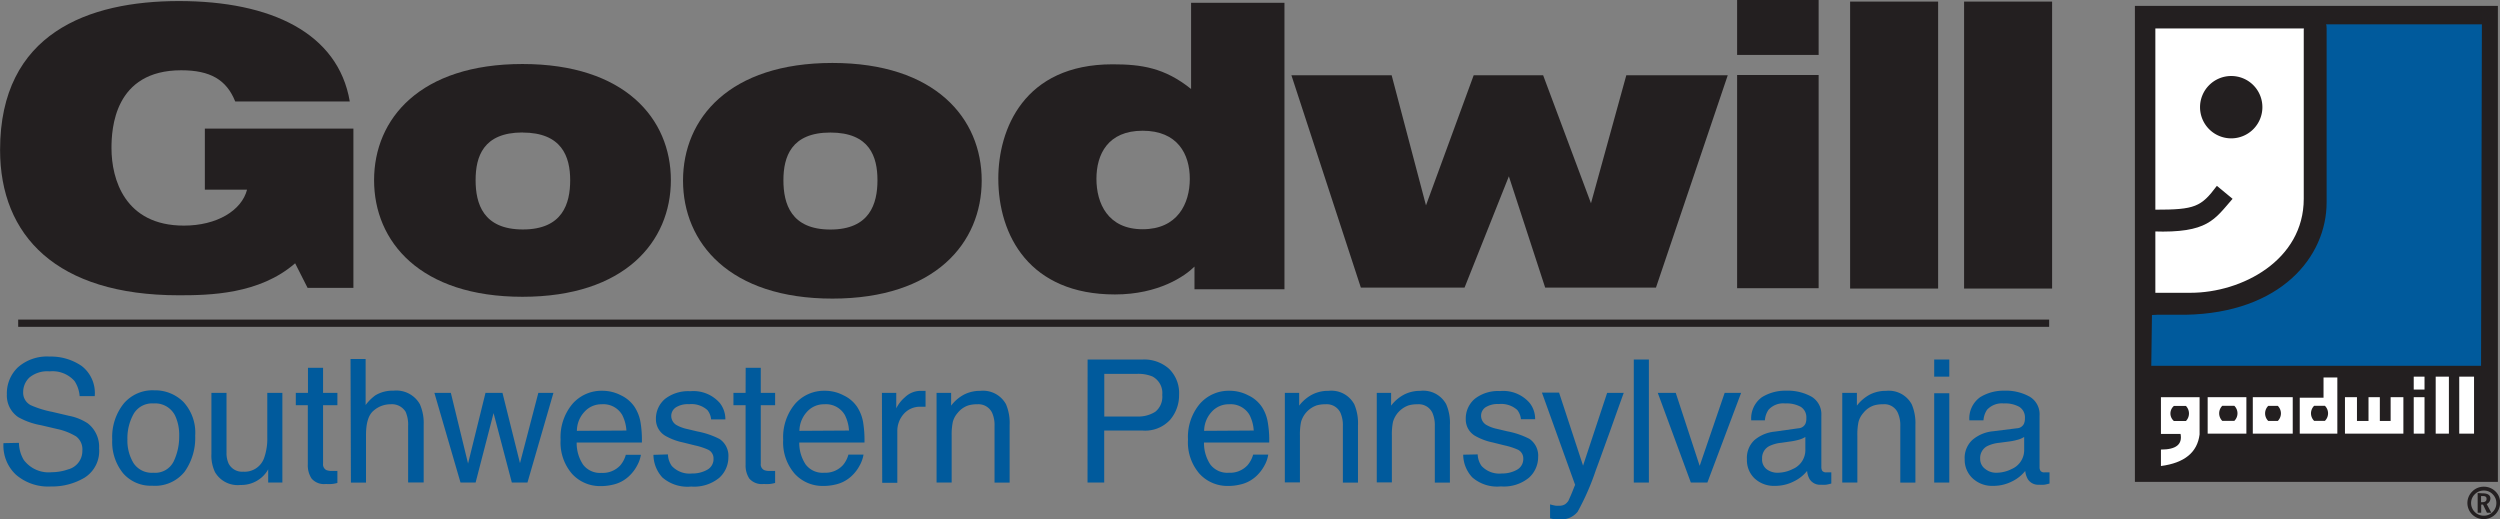 <svg id="gi_swpa_2c_cmyk_Image" data-name="gi_swpa_2c_cmyk Image" xmlns="http://www.w3.org/2000/svg" viewBox="0 0 331.21 68.8"><rect x="0" y="0" width="331.21" height="68.8" fill="#808080" stroke="none"/><defs><style>.cls-1{fill:#231f20;}.cls-1,.cls-2,.cls-3{fill-rule:evenodd;}.cls-2{fill:#fff;}.cls-3,.cls-4{fill:#005a9c;}</style></defs><polygon class="cls-1" points="282.84 0.78 330.93 0.78 330.93 63.84 282.84 63.84 282.84 0.78 282.84 0.78"/><polygon class="cls-2" points="285.55 29.11 285.55 47.6 328.02 47.6 328.02 3.77 285.55 3.77 285.55 29.11 285.55 29.11"/><path class="cls-3" d="M328.61,23.66l.11,19.42c0,.12-.09,4.74-.11,4.85-1.06,6.09-5.85,13-16.33,13.57l-6.18-.11L306,68.9h43.69l.11-45.24Z" transform="translate(-20.99 -20.44)"/><path class="cls-1" d="M311.91,74.25v4.83c-.27,2.35-1.85,3.72-4.63,4.12V81.13c1.78,0,2.58-.68,2.35-2h-2.35V74.25Z" transform="translate(-20.99 -20.44)"/><path class="cls-1" d="M308.86,75.39h1.44a1.53,1.53,0,0,1,0,2h-1.44a1.4,1.4,0,0,1,0-2Z" transform="translate(-20.99 -20.44)"/><path class="cls-1" d="M315,75.39h1.61a1.4,1.4,0,0,1,0,2H315a1.4,1.4,0,0,1,0-2Z" transform="translate(-20.99 -20.44)"/><polygon class="cls-1" points="298.59 53.8 303.38 53.8 303.38 58.64 298.59 58.64 298.59 53.8 298.59 53.8"/><path class="cls-1" d="M327.56,75.39H329a1.4,1.4,0,0,1,0,2h-1.44a1.4,1.4,0,0,1,0-2Z" transform="translate(-20.99 -20.44)"/><path class="cls-1" d="M321.43,77.4a1.4,1.4,0,0,1,0-2h1.27a1.4,1.4,0,0,1,0,2Z" transform="translate(-20.99 -20.44)"/><polygon class="cls-1" points="292.32 53.8 297.18 53.8 297.18 58.64 292.32 58.64 292.32 53.8 292.32 53.8"/><polygon class="cls-1" points="304.65 58.64 309.68 58.64 309.68 51.09 307.84 51.09 307.84 53.8 304.65 53.8 304.65 58.64 304.65 58.64"/><polygon class="cls-1" points="312.6 56.96 312.6 53.8 310.92 53.8 310.92 58.64 319.07 58.64 319.07 53.8 317.29 53.8 317.29 56.96 315.78 56.96 315.78 53.8 314.21 53.8 314.21 56.96 312.6 56.96 312.6 56.96"/><polygon class="cls-1" points="320.54 53.8 321.98 53.8 321.98 58.64 320.54 58.64 320.54 53.8 320.54 53.8"/><polygon class="cls-1" points="320.54 51.09 321.98 51.09 321.98 52.8 320.54 52.8 320.54 51.09 320.54 51.09"/><polygon class="cls-1" points="323.39 51.09 325.17 51.09 325.17 58.64 323.39 58.64 323.39 51.09 323.39 51.09"/><polygon class="cls-1" points="326.44 51.09 328.42 51.09 328.42 58.64 326.44 58.64 326.44 51.09 326.44 51.09"/><path class="cls-2" d="M312.4,73.06V78c-.3,2.38-2,3.77-5.12,4.18V80c2,0,2.86-.68,2.6-2.07h-2.6V73.06Z" transform="translate(-20.99 -20.44)"/><polygon class="cls-2" points="298.46 52.62 303.75 52.62 303.75 57.45 298.46 57.45 298.46 52.62 298.46 52.62"/><polygon class="cls-2" points="292.48 52.62 297.61 52.62 297.61 57.45 292.48 57.45 292.48 52.62 292.48 52.62"/><polygon class="cls-2" points="304.68 57.45 309.66 57.45 309.66 50.01 307.83 50.01 307.83 52.69 304.68 52.69 304.68 57.45 304.68 57.45"/><polygon class="cls-2" points="312.26 55.77 312.26 52.62 310.67 52.62 310.67 57.45 318.41 57.45 318.41 52.62 316.72 52.62 316.72 55.77 315.29 55.77 315.29 52.62 313.79 52.62 313.79 55.77 312.26 55.77 312.26 55.77"/><polygon class="cls-2" points="319.78 52.62 321.21 52.62 321.21 57.45 319.78 57.45 319.78 52.62 319.78 52.62"/><polygon class="cls-2" points="319.78 49.9 321.21 49.9 321.21 51.61 319.78 51.61 319.78 49.9 319.78 49.9"/><polygon class="cls-2" points="322.69 49.9 324.44 49.9 324.44 57.45 322.69 57.45 322.69 49.9 322.69 49.9"/><polygon class="cls-2" points="325.81 49.9 327.77 49.9 327.77 57.45 325.81 57.45 325.81 49.9 325.81 49.9"/><path class="cls-1" d="M314.69,45.06c-2.09,2.8-2.91,3.16-8.13,3.16-1.14,0-1.36.37-1.47,1.51s.05,1.33,1.19,1.37c7.23.25,8.1-1.59,10.49-4.32l-2.08-1.72Z" transform="translate(-20.99 -20.44)"/><path class="cls-1" d="M326.2,24.38v22.4c0,8.14-8.2,12.45-15,12.45h-4.84c-1.12,0-1.08.5-1.08,1.61,0,0,.11.41.11.44,0,1.14.26.89,1.4.86h3.77c12.58-.24,18.67-7.65,18.67-14.9v-23c0-1.15-.37-1-1.51-1s-1.51-.06-1.51,1.08Z" transform="translate(-20.99 -20.44)"/><path class="cls-1" d="M350.06,84.92a2.17,2.17,0,0,1,1.53.62,2,2,0,0,1,.62,1.51,2.15,2.15,0,0,1-2.15,2.16,2.13,2.13,0,0,1-1.52-3.67,2.1,2.1,0,0,1,1.52-.62Zm-1.2,1a1.63,1.63,0,0,0-.49,1.17,1.66,1.66,0,0,0,.49,1.18,1.64,1.64,0,0,0,1.2.49,1.57,1.57,0,0,0,1.17-.49,1.66,1.66,0,0,0,.49-1.18,1.63,1.63,0,0,0-.49-1.17,1.57,1.57,0,0,0-1.17-.49,1.64,1.64,0,0,0-1.2.49Zm.83.24v.81h.19c.37,0,.54-.17.54-.44s-.17-.37-.49-.37Zm.24-.36c.64,0,1,.24,1,.68a.83.83,0,0,1-.49.74l.61,1.15h-.58l-.52-1.08h-.24v1.08h-.47V85.76Z" transform="translate(-20.99 -20.44)"/><path class="cls-1" d="M309,74.22h1.59a1.44,1.44,0,0,1,0,2H309a1.31,1.31,0,0,1,0-2Z" transform="translate(-20.99 -20.44)"/><path class="cls-1" d="M315.45,74.2H317a1.4,1.4,0,0,1,0,2h-1.59a1.41,1.41,0,0,1,0-2Z" transform="translate(-20.99 -20.44)"/><path class="cls-1" d="M327.57,74.2H329a1.4,1.4,0,0,1,0,2h-1.42a1.4,1.4,0,0,1,0-2Z" transform="translate(-20.99 -20.44)"/><path class="cls-1" d="M321.5,76.21a1.4,1.4,0,0,1,0-2h1.26a1.41,1.41,0,0,1,0,2Z" transform="translate(-20.99 -20.44)"/><path class="cls-1" d="M320.72,34.64a4.13,4.13,0,1,1-4.12-4.13,4.12,4.12,0,0,1,4.12,4.13Z" transform="translate(-20.99 -20.44)"/><polygon class="cls-1" points="2.41 42.34 2.41 43.3 271.48 43.3 271.48 42.34 2.41 42.34 2.41 42.34"/><path class="cls-4" d="M23.5,79.11a4.54,4.54,0,0,0,.63,2.25A4.11,4.11,0,0,0,27.86,83,6.6,6.6,0,0,0,30,82.63a2.51,2.51,0,0,0,1.9-2.46,2.16,2.16,0,0,0-.81-1.9,8.12,8.12,0,0,0-2.55-1l-2.14-.5a9.43,9.43,0,0,1-3-1.07,3.45,3.45,0,0,1-1.5-3,4.75,4.75,0,0,1,1.48-3.61,5.81,5.81,0,0,1,4.18-1.41,7.18,7.18,0,0,1,4.24,1.24,4.52,4.52,0,0,1,1.74,4H31.54a4.16,4.16,0,0,0-.68-2,3.88,3.88,0,0,0-3.29-1.28,3.73,3.73,0,0,0-2.69.82,2.66,2.66,0,0,0-.82,1.91,1.86,1.86,0,0,0,1,1.75,13.27,13.27,0,0,0,2.87.89l2.21.52a6.85,6.85,0,0,1,2.48,1,3.93,3.93,0,0,1,1.5,3.32,4.17,4.17,0,0,1-1.92,3.87,8.41,8.41,0,0,1-4.46,1.17,6.53,6.53,0,0,1-4.64-1.56,5.29,5.29,0,0,1-1.65-4.18Z" transform="translate(-20.99 -20.44)"/><path class="cls-4" d="M45.28,73.68a6,6,0,0,1,1.57,4.49,7.73,7.73,0,0,1-1.39,4.75,5,5,0,0,1-4.3,1.87,4.85,4.85,0,0,1-3.87-1.66,6.57,6.57,0,0,1-1.43-4.45,7.08,7.08,0,0,1,1.51-4.76,5,5,0,0,1,4.05-1.77A5.33,5.33,0,0,1,45.28,73.68ZM44,81.57a7.61,7.61,0,0,0,.73-3.34,6,6,0,0,0-.53-2.7,2.94,2.94,0,0,0-2.87-1.64,2.83,2.83,0,0,0-2.64,1.39,6.62,6.62,0,0,0-.82,3.37,5.75,5.75,0,0,0,.82,3.16,2.9,2.9,0,0,0,2.62,1.26A2.73,2.73,0,0,0,44,81.57Z" transform="translate(-20.99 -20.44)"/><path class="cls-4" d="M51,72.49v7.89a3.34,3.34,0,0,0,.28,1.48,2,2,0,0,0,1.93,1.07A2.73,2.73,0,0,0,56,81.06a7.66,7.66,0,0,0,.4-2.74V72.49h2V84.37H56.52l0-1.75a3.91,3.91,0,0,1-.95,1.14,4.1,4.1,0,0,1-2.72.93A3.47,3.47,0,0,1,49.48,83,5.06,5.06,0,0,1,49,80.56V72.49Z" transform="translate(-20.99 -20.44)"/><path class="cls-4" d="M61.79,69.17h2v3.32h1.9v1.63h-1.9v7.75a.85.85,0,0,0,.42.84,1.86,1.86,0,0,0,.78.12h.31a3.22,3.22,0,0,0,.39,0v1.59a4.17,4.17,0,0,1-.72.14,6.47,6.47,0,0,1-.8,0,2.17,2.17,0,0,1-1.9-.72,3.17,3.17,0,0,1-.5-1.86V74.12H60.18V72.49h1.61Z" transform="translate(-20.99 -20.44)"/><path class="cls-4" d="M67.43,68h2V74.1a6,6,0,0,1,1.27-1.27,4.34,4.34,0,0,1,2.41-.63A3.57,3.57,0,0,1,76.62,74a6.21,6.21,0,0,1,.5,2.74v7.62H75.06V76.88A4.24,4.24,0,0,0,74.73,75a2.12,2.12,0,0,0-2-1,3.38,3.38,0,0,0-2.25.85c-.68.57-1,1.65-1,3.23v6.3h-2Z" transform="translate(-20.99 -20.44)"/><path class="cls-4" d="M80.72,72.49,83,81.85l2.31-9.36h2.25l2.32,9.31,2.43-9.31h2L90.87,84.37H88.8l-2.42-9.2L84,84.37H82L78.54,72.49Z" transform="translate(-20.99 -20.44)"/><path class="cls-4" d="M103.27,72.82a4.44,4.44,0,0,1,1.79,1.53,5.41,5.41,0,0,1,.8,2.1,14.65,14.65,0,0,1,.17,2.62H97.39A5.15,5.15,0,0,0,98.24,82a2.83,2.83,0,0,0,2.45,1.09,3.16,3.16,0,0,0,2.48-1,3.61,3.61,0,0,0,.73-1.4h2a4.38,4.38,0,0,1-.52,1.46,5.15,5.15,0,0,1-1,1.32,4.52,4.52,0,0,1-2.23,1.19,6.69,6.69,0,0,1-1.62.18,5,5,0,0,1-3.74-1.61,6.33,6.33,0,0,1-1.53-4.52A6.85,6.85,0,0,1,96.79,74a5.1,5.1,0,0,1,4-1.79A5.33,5.33,0,0,1,103.27,72.82Zm.71,4.66a5.22,5.22,0,0,0-.56-2.07A2.88,2.88,0,0,0,100.7,74a3,3,0,0,0-2.28,1,3.71,3.71,0,0,0-1,2.52Z" transform="translate(-20.99 -20.44)"/><path class="cls-4" d="M109.48,80.64a2.82,2.82,0,0,0,.51,1.53,3.21,3.21,0,0,0,2.67,1,4,4,0,0,0,2-.48,1.6,1.6,0,0,0,.86-1.5,1.27,1.27,0,0,0-.69-1.16,8.65,8.65,0,0,0-1.73-.57l-1.61-.4a8,8,0,0,1-2.28-.84A2.52,2.52,0,0,1,107.89,76a3.42,3.42,0,0,1,1.23-2.73,5,5,0,0,1,3.31-1,4.64,4.64,0,0,1,3.93,1.57,3.46,3.46,0,0,1,.73,2.16H115.2a2.28,2.28,0,0,0-.49-1.23,3.17,3.17,0,0,0-2.44-.78,2.93,2.93,0,0,0-1.75.43,1.35,1.35,0,0,0-.6,1.14,1.41,1.41,0,0,0,.78,1.24,5,5,0,0,0,1.34.48l1.34.32a10.86,10.86,0,0,1,2.94,1,2.68,2.68,0,0,1,1.17,2.41,3.66,3.66,0,0,1-1.22,2.74,5.24,5.24,0,0,1-3.71,1.15,5.06,5.06,0,0,1-3.81-1.2,4.51,4.51,0,0,1-1.19-3Z" transform="translate(-20.99 -20.44)"/><path class="cls-4" d="M119.78,69.17h2v3.32h1.9v1.63h-1.9v7.75a.84.84,0,0,0,.43.84,1.78,1.78,0,0,0,.77.12h.31a3.22,3.22,0,0,0,.39,0v1.59a4.25,4.25,0,0,1-.71.14,6.77,6.77,0,0,1-.81,0,2.18,2.18,0,0,1-1.9-.72,3.17,3.17,0,0,1-.49-1.86V74.12h-1.61V72.49h1.61Z" transform="translate(-20.99 -20.44)"/><path class="cls-4" d="M132.75,72.82a4.41,4.41,0,0,1,1.8,1.53,5.41,5.41,0,0,1,.8,2.1,14.65,14.65,0,0,1,.17,2.62h-8.64a5.15,5.15,0,0,0,.85,2.91,2.81,2.81,0,0,0,2.45,1.09,3.16,3.16,0,0,0,2.48-1,3.61,3.61,0,0,0,.73-1.4h2a4.38,4.38,0,0,1-.52,1.46,5.15,5.15,0,0,1-1,1.32,4.52,4.52,0,0,1-2.23,1.19,6.69,6.69,0,0,1-1.62.18,5,5,0,0,1-3.74-1.61,6.33,6.33,0,0,1-1.53-4.52A6.85,6.85,0,0,1,126.28,74a5.1,5.1,0,0,1,4-1.79A5.26,5.26,0,0,1,132.75,72.82Zm.72,4.66a5.22,5.22,0,0,0-.56-2.07A2.88,2.88,0,0,0,130.19,74a3,3,0,0,0-2.29,1,3.8,3.8,0,0,0-1,2.52Z" transform="translate(-20.99 -20.44)"/><path class="cls-4" d="M137.83,72.49h1.9v2.05a4.6,4.6,0,0,1,1.14-1.46,3,3,0,0,1,2.1-.86h.19l.45,0v2.11a2.21,2.21,0,0,0-.33,0H143a2.84,2.84,0,0,0-2.32,1,3.39,3.39,0,0,0-.81,2.24v6.83h-2Z" transform="translate(-20.99 -20.44)"/><path class="cls-4" d="M145.07,72.49H147v1.69a5.19,5.19,0,0,1,1.78-1.5,4.69,4.69,0,0,1,2.1-.46A3.46,3.46,0,0,1,154.27,74a6.33,6.33,0,0,1,.48,2.76v7.62h-2V76.88a4,4,0,0,0-.32-1.75A2,2,0,0,0,150.47,74a4.13,4.13,0,0,0-1.16.14,3,3,0,0,0-1.44,1,2.88,2.88,0,0,0-.65,1.21,8.24,8.24,0,0,0-.15,1.8v6.22h-2Z" transform="translate(-20.99 -20.44)"/><path class="cls-4" d="M165.08,68.07h7.3a4.94,4.94,0,0,1,3.49,1.23,4.48,4.48,0,0,1,1.33,3.44A5,5,0,0,1,176,76.07a4.48,4.48,0,0,1-3.63,1.41h-5.09v6.89h-2.21Zm8.57,2.24a4.93,4.93,0,0,0-2-.34h-4.36v5.65h4.36a4.17,4.17,0,0,0,2.4-.63,2.54,2.54,0,0,0,.92-2.23A2.47,2.47,0,0,0,173.65,70.31Z" transform="translate(-20.99 -20.44)"/><path class="cls-4" d="M186.37,72.82a4.41,4.41,0,0,1,1.8,1.53,5.25,5.25,0,0,1,.79,2.1,13.56,13.56,0,0,1,.18,2.62H180.5a5.15,5.15,0,0,0,.84,2.91,2.83,2.83,0,0,0,2.46,1.09,3.14,3.14,0,0,0,2.47-1,3.63,3.63,0,0,0,.74-1.4h2a4.13,4.13,0,0,1-.51,1.46,5.4,5.4,0,0,1-1,1.32,4.55,4.55,0,0,1-2.24,1.19,6.55,6.55,0,0,1-1.61.18,5,5,0,0,1-3.74-1.61,6.33,6.33,0,0,1-1.53-4.52A6.85,6.85,0,0,1,179.9,74a5.08,5.08,0,0,1,4-1.79A5.3,5.3,0,0,1,186.37,72.82Zm.72,4.66a5.22,5.22,0,0,0-.56-2.07A2.89,2.89,0,0,0,183.81,74a3,3,0,0,0-2.29,1,3.75,3.75,0,0,0-1,2.52Z" transform="translate(-20.99 -20.44)"/><path class="cls-4" d="M191.21,72.49h1.9v1.69a5.22,5.22,0,0,1,1.79-1.5,4.62,4.62,0,0,1,2.09-.46A3.45,3.45,0,0,1,200.41,74a6.31,6.31,0,0,1,.49,2.76v7.62h-2V76.88a4.11,4.11,0,0,0-.32-1.75A2,2,0,0,0,196.62,74a4.15,4.15,0,0,0-1.17.14,3.28,3.28,0,0,0-2.09,2.19,8.24,8.24,0,0,0-.15,1.8v6.22h-2Z" transform="translate(-20.99 -20.44)"/><path class="cls-4" d="M203.39,72.49h1.9v1.69a5.22,5.22,0,0,1,1.79-1.5,4.68,4.68,0,0,1,2.09-.46A3.45,3.45,0,0,1,212.59,74a6.17,6.17,0,0,1,.49,2.76v7.62h-2V76.88a4.11,4.11,0,0,0-.32-1.75A2,2,0,0,0,208.8,74a4.2,4.2,0,0,0-1.17.14,3.28,3.28,0,0,0-2.09,2.19,8.24,8.24,0,0,0-.15,1.8v6.22h-2Z" transform="translate(-20.99 -20.44)"/><path class="cls-4" d="M216.76,80.64a2.82,2.82,0,0,0,.51,1.53,3.22,3.22,0,0,0,2.67,1,4.05,4.05,0,0,0,2-.48,1.62,1.62,0,0,0,.86-1.5,1.27,1.27,0,0,0-.69-1.16,8.82,8.82,0,0,0-1.74-.57l-1.61-.4a8,8,0,0,1-2.28-.84,2.51,2.51,0,0,1-1.3-2.24,3.42,3.42,0,0,1,1.23-2.73,5,5,0,0,1,3.31-1,4.62,4.62,0,0,1,3.92,1.57,3.4,3.4,0,0,1,.73,2.16h-1.88a2.36,2.36,0,0,0-.49-1.23,3.19,3.19,0,0,0-2.44-.78,3,3,0,0,0-1.76.43,1.34,1.34,0,0,0-.59,1.14,1.41,1.41,0,0,0,.78,1.24,4.83,4.83,0,0,0,1.33.48l1.35.32a10.86,10.86,0,0,1,2.94,1,2.69,2.69,0,0,1,1.16,2.41,3.66,3.66,0,0,1-1.22,2.74,5.22,5.22,0,0,1-3.71,1.15,5,5,0,0,1-3.8-1.2,4.47,4.47,0,0,1-1.2-3Z" transform="translate(-20.99 -20.44)"/><path class="cls-4" d="M233.91,72.49h2.2q-.42,1.14-1.87,5.22c-.73,2-1.33,3.7-1.82,5A33.4,33.4,0,0,1,230,88.24a2.77,2.77,0,0,1-2.44,1,5.43,5.43,0,0,1-.65,0l-.56-.13V87.26a5.75,5.75,0,0,0,.76.18,3.32,3.32,0,0,0,.41,0,1.42,1.42,0,0,0,.81-.19,1.71,1.71,0,0,0,.44-.45s.17-.36.4-.9.39-1,.5-1.22l-4.4-12.23h2.27l3.18,9.68Z" transform="translate(-20.99 -20.44)"/><path class="cls-4" d="M237.44,68.07h2v16.3h-2Z" transform="translate(-20.99 -20.44)"/><path class="cls-4" d="M243,72.49l3.17,9.67,3.31-9.67h2.18l-4.47,11.88H245l-4.38-11.88Z" transform="translate(-20.99 -20.44)"/><path class="cls-4" d="M259.25,77.18a1.08,1.08,0,0,0,.92-.58,1.7,1.7,0,0,0,.13-.76,1.63,1.63,0,0,0-.72-1.49,3.89,3.89,0,0,0-2.08-.46,2.62,2.62,0,0,0-2.21.84,2.84,2.84,0,0,0-.48,1.4H253a3.47,3.47,0,0,1,1.42-3.07,5.87,5.87,0,0,1,3.18-.86,6.48,6.48,0,0,1,3.4.8,2.71,2.71,0,0,1,1.29,2.48v6.85a.92.92,0,0,0,.13.5.65.65,0,0,0,.54.19l.3,0,.35,0v1.48a6.22,6.22,0,0,1-.71.16,5.62,5.62,0,0,1-.66,0,1.64,1.64,0,0,1-1.5-.73,2.75,2.75,0,0,1-.34-1.1,5,5,0,0,1-1.76,1.39,5.43,5.43,0,0,1-2.51.59,3.75,3.75,0,0,1-2.7-1,3.34,3.34,0,0,1-1-2.51,3.22,3.22,0,0,1,1-2.56,4.89,4.89,0,0,1,2.71-1.12ZM255,82.57a2.34,2.34,0,0,0,1.5.5,4.47,4.47,0,0,0,2-.49,2.73,2.73,0,0,0,1.67-2.64V78.33a3.28,3.28,0,0,1-.94.39,8,8,0,0,1-1.13.22L257,79.1a4.67,4.67,0,0,0-1.63.45,1.77,1.77,0,0,0-.93,1.66A1.63,1.63,0,0,0,255,82.57Z" transform="translate(-20.99 -20.44)"/><path class="cls-4" d="M265.06,72.49H267v1.69a5.28,5.28,0,0,1,1.78-1.5,4.69,4.69,0,0,1,2.1-.46A3.45,3.45,0,0,1,274.26,74a6.31,6.31,0,0,1,.49,2.76v7.62h-2V76.88a4,4,0,0,0-.33-1.75A1.94,1.94,0,0,0,270.46,74a4.13,4.13,0,0,0-1.16.14,3,3,0,0,0-1.44,1,2.88,2.88,0,0,0-.65,1.21,8.24,8.24,0,0,0-.15,1.8v6.22h-2Z" transform="translate(-20.99 -20.44)"/><path class="cls-4" d="M277.24,68.07h2v2.27h-2Zm0,4.47h2V84.37h-2Z" transform="translate(-20.99 -20.44)"/><path class="cls-4" d="M288.2,77.18a1.07,1.07,0,0,0,.92-.58,1.69,1.69,0,0,0,.14-.76,1.64,1.64,0,0,0-.73-1.49,3.83,3.83,0,0,0-2.07-.46,2.66,2.66,0,0,0-2.22.84,2.84,2.84,0,0,0-.47,1.4H281.9a3.45,3.45,0,0,1,1.43-3.07,5.86,5.86,0,0,1,3.17-.86,6.46,6.46,0,0,1,3.4.8,2.7,2.7,0,0,1,1.3,2.48v6.85a.84.84,0,0,0,.13.5.61.61,0,0,0,.53.19l.3,0,.36,0v1.48a6.73,6.73,0,0,1-.71.16,5.82,5.82,0,0,1-.67,0,1.63,1.63,0,0,1-1.49-.73,2.74,2.74,0,0,1-.35-1.1,5,5,0,0,1-1.75,1.39,5.44,5.44,0,0,1-2.52.59,3.78,3.78,0,0,1-2.7-1,3.34,3.34,0,0,1-1.05-2.51,3.25,3.25,0,0,1,1-2.56A4.89,4.89,0,0,1,285,77.58ZM284,82.57a2.3,2.3,0,0,0,1.5.5,4.5,4.5,0,0,0,2-.49,2.73,2.73,0,0,0,1.66-2.64V78.33a3.06,3.06,0,0,1-.94.39,7.76,7.76,0,0,1-1.13.22l-1.2.16a4.73,4.73,0,0,0-1.64.45,1.78,1.78,0,0,0-.92,1.66A1.63,1.63,0,0,0,284,82.57Z" transform="translate(-20.99 -20.44)"/><path class="cls-1" d="M60.09,55.32c-4.74,4.13-11.37,4.24-15.4,4.24C28.46,59.56,21,51.65,21,40.3c0-15.48,11.73-19.72,23.7-19.72,12.2,0,21.09,4.24,22.63,13.3H52.15C51,31,48.84,29.75,45,29.75c-8.88,0-9.24,7.76-9.24,10.32,0,4.12,1.77,10.26,9.59,10.26,4.38,0,7.66-2,8.37-4.76H48.13l0-8.09,19.68,0V58.58H61.74l-1.65-3.26Z" transform="translate(-20.99 -20.44)"/><path class="cls-1" d="M90.21,59.76c-13.55,0-19.66-7.3-19.66-15.45s6.11-15.39,19.66-15.39,19.66,7.24,19.66,15.39-6.12,15.45-19.66,15.45Zm0-21.77C85,38,84,41.2,84,44.31s1,6.53,6.26,6.53,6.27-3.41,6.27-6.53S95.42,38,90.21,38Z" transform="translate(-20.99 -20.44)"/><path class="cls-1" d="M131.27,60c-13.63,0-19.79-7.39-19.79-15.64s6.16-15.58,19.79-15.58,19.78,7.33,19.78,15.58S144.9,60,131.27,60ZM131,38c-5.18,0-6.22,3.21-6.22,6.32s1,6.53,6.22,6.53,6.24-3.41,6.24-6.53S136.21,38,131,38Z" transform="translate(-20.99 -20.44)"/><path class="cls-1" d="M191.16,58.76H179.24v-3C178,57,174.51,59.45,168.7,59.45c-11.3,0-15.45-7.8-15.45-15.36,0-6.48,3.36-15.13,15.13-15.13,3.83,0,6.9.45,10.41,3.27V20.81h12.37v38Zm-18.79-21c-4.61,0-6.12,3.13-6.12,6.37s1.51,6.68,6.12,6.68,6.25-3.38,6.25-6.68-1.64-6.37-6.25-6.37Z" transform="translate(-20.99 -20.44)"/><polygon class="cls-1" points="219.39 38.1 204.71 38.1 199.9 23.36 194.03 38.1 180.29 38.1 171.09 9.97 184.37 9.97 188.92 27.21 195.24 9.97 204.44 9.97 210.78 26.93 215.46 9.97 228.9 9.97 219.39 38.1 219.39 38.1"/><path class="cls-1" d="M261.93,27.72h-10.8V20.44h10.8v7.28Zm-10.8,2.66h10.8V58.62h-10.8V30.38Z" transform="translate(-20.99 -20.44)"/><polygon class="cls-1" points="245.11 0.21 256.77 0.21 256.77 38.23 245.11 38.23 245.11 0.21 245.11 0.21"/><polygon class="cls-1" points="260.21 0.21 271.87 0.21 271.87 38.23 260.21 38.23 260.21 0.21 260.21 0.21"/></svg>